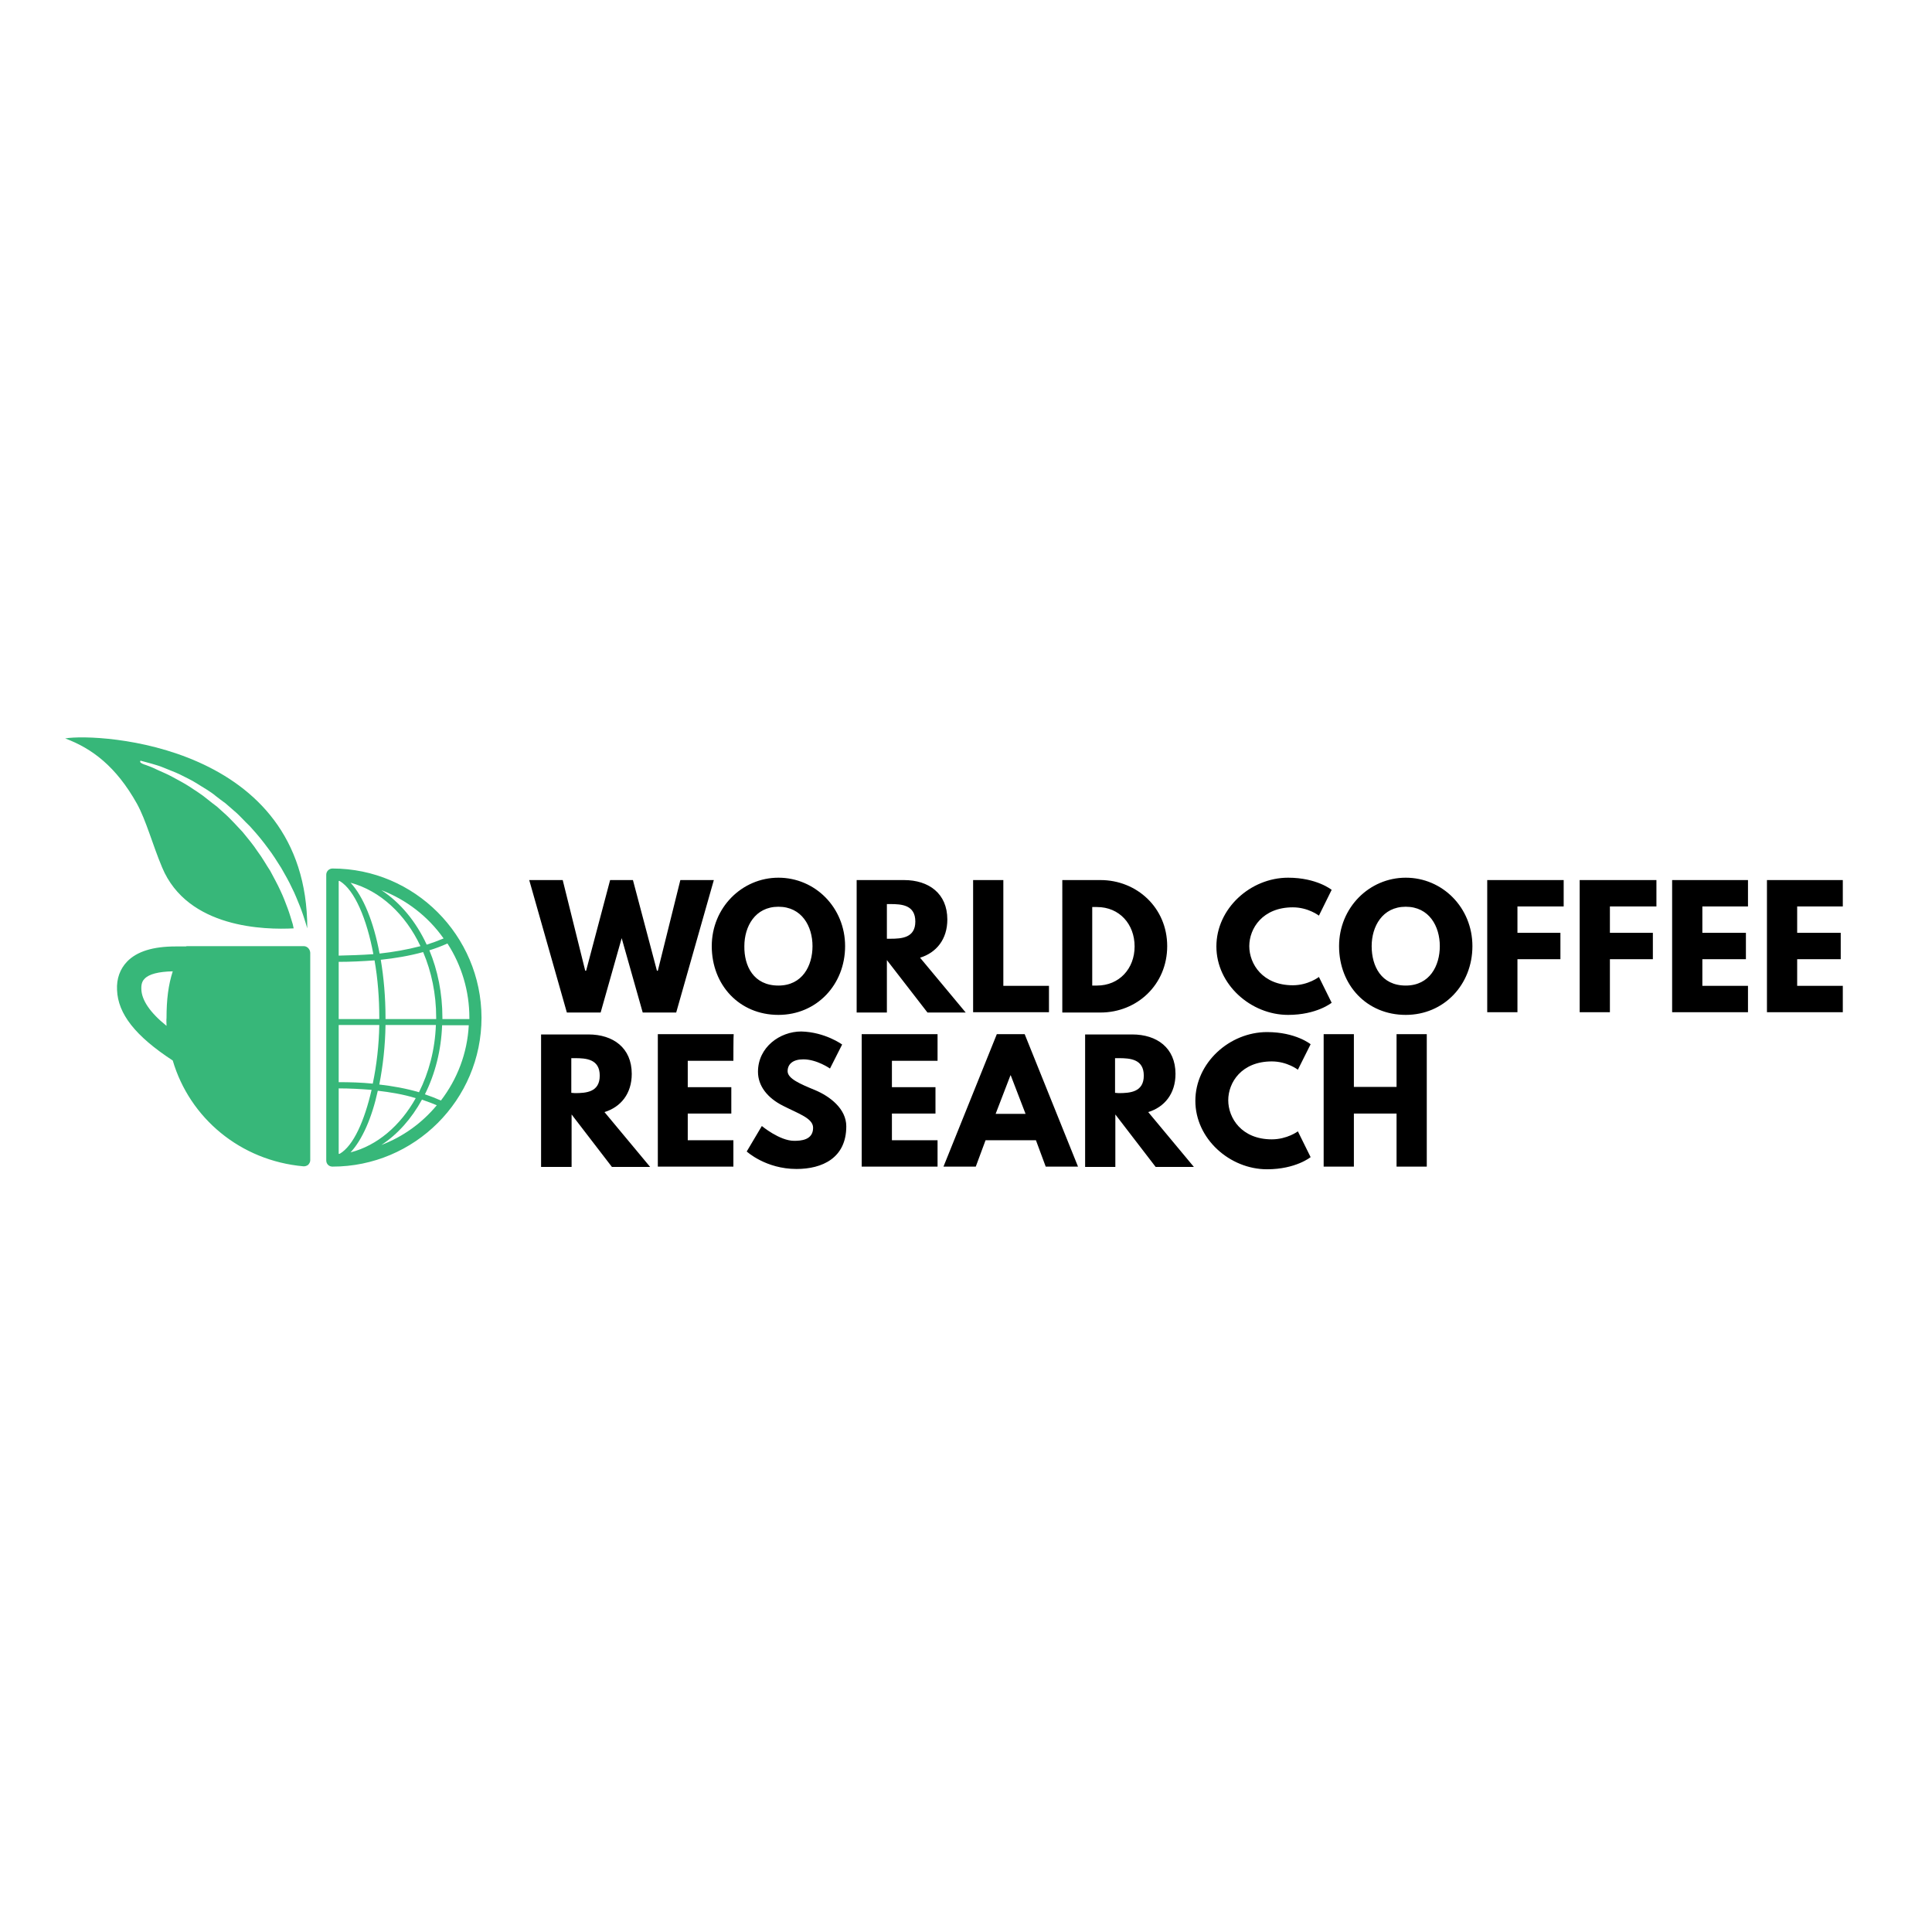 <?xml version="1.0" encoding="utf-8"?>
<!-- Generator: Adobe Illustrator 19.0.0, SVG Export Plug-In . SVG Version: 6.00 Build 0)  -->
<svg version="1.1" id="layer" xmlns="http://www.w3.org/2000/svg" xmlns:xlink="http://www.w3.org/1999/xlink" x="0px" y="0px"
	 viewBox="-153 -46 652 652" style="enable-background:new -153 -46 652 652;" xml:space="preserve">
<style type="text/css">
	.st0{fill:#37B779;}
</style>
<path d="M56.8,270.6l-7.1,25.1H38.3L25.6,251h11.3l7.6,30.6h0.3l8.1-30.6h7.7l8.1,30.6H69l7.6-30.6h11.3l-12.7,44.7H63.9L56.8,270.6
	L56.8,270.6z M109.7,250.2c12.4,0,22.5,10.1,22.5,23.1c0,13-9.6,23.2-22.5,23.2c-13.2,0-22.5-10.1-22.5-23.2
	C87.2,260.3,97.4,250.2,109.7,250.2L109.7,250.2z M109.7,286.6c8.1,0,11.5-6.7,11.5-13.3c0-6.7-3.6-13.3-11.5-13.3
	c-7.9,0-11.5,6.7-11.5,13.3C98.1,280,101.3,286.6,109.7,286.6z M152.1,251c8.3,0,14.6,4.5,14.6,13.3c0,6.7-3.7,11.2-9.2,12.9
	l15.4,18.5h-12.9L146.3,278v17.7h-10.2V251H152.1L152.1,251z M147.5,270.8c3.8,0,8.4-0.3,8.4-5.8c0-5.6-4.6-5.9-8.4-5.9h-1.2v11.7
	L147.5,270.8L147.5,270.8z M185.6,286.7H201v8.9h-25.6V251h10.2V286.7z M218.4,251c12.2,0,22.5,9.3,22.5,22.3
	c0,13-10.2,22.4-22.5,22.4h-12.9V251H218.4z M217.2,286.6c7.5,0,12.7-5.7,12.7-13.2c0-7.5-5.1-13.3-12.7-13.3h-1.6v26.5H217.2
	L217.2,286.6z M292.1,283.7l4.3,8.7c0,0-5,4.1-14.7,4.1c-12.6,0-24.2-10.3-24.2-23.1c0-12.8,11.5-23.2,24.2-23.2
	c9.7,0,14.7,4.1,14.7,4.1l-4.3,8.7c0,0-3.6-2.8-8.8-2.8c-10.2,0-14.7,7.1-14.7,13.1c0,6,4.5,13.2,14.7,13.2
	C288.5,286.5,292.1,283.7,292.1,283.7L292.1,283.7z M321.4,250.2c12.4,0,22.5,10.1,22.5,23.1c0,13-9.6,23.2-22.5,23.2
	c-13.2,0-22.5-10.1-22.5-23.2C298.9,260.3,309.1,250.2,321.4,250.2L321.4,250.2z M321.4,286.6c8.1,0,11.5-6.7,11.5-13.3
	c0-6.7-3.6-13.3-11.5-13.3c-7.9,0-11.5,6.7-11.5,13.3C309.9,280,313.1,286.6,321.4,286.6z M374.7,259.9h-15.6v8.9h14.5v8.9h-14.5
	v17.9h-10.2V251h25.8L374.7,259.9C374.7,259.9,374.7,259.9,374.7,259.9z M406,259.9h-15.7v8.9h14.5v8.9h-14.5v17.9h-10.2V251H406
	L406,259.9L406,259.9L406,259.9z M436.9,259.9h-15.4v8.9h14.7v8.9h-14.7v9h15.4v8.9h-25.6V251h25.6
	C436.9,251,436.9,259.9,436.9,259.9z M468.9,259.9h-15.4v8.9h14.7v8.9h-14.7v9h15.4v8.9h-25.6V251h25.6
	C468.9,251,468.9,259.9,468.9,259.9z M45.6,303.1c8.3,0,14.6,4.5,14.6,13.3c0,6.7-3.7,11.2-9.2,12.9l15.4,18.5H53.5l-13.6-17.7v17.7
	H29.6v-44.7C29.6,303.1,45.6,303.1,45.6,303.1z M41,322.9c3.8,0,8.4-0.3,8.4-5.9c0-5.6-4.6-5.9-8.4-5.9h-1.2v11.7L41,322.9L41,322.9
	L41,322.9z M94.5,312H79.1v8.9h14.7v8.9H79.1v9h15.4v8.9H69v-44.7h25.6C94.5,303.1,94.5,312,94.5,312z M131.2,306.5l-4.1,8.1
	c0,0-4.4-3.1-9-3.1c-3.5,0-5.3,1.6-5.3,4c0,2.5,4.2,4.3,9.3,6.4c5,2.1,10.5,6.3,10.5,12.2c0,10.7-8.1,14.4-16.8,14.4
	c-10.4,0-16.8-5.9-16.8-5.9l5.1-8.6c0,0,6,5,10.9,5c2.2,0,6.4-0.2,6.4-4.4c0-3.2-4.8-4.7-10.1-7.4c-5.4-2.7-8.5-6.8-8.5-11.5
	c0-8.3,7.4-13.6,14.6-13.6C125.5,302.3,131.2,306.5,131.2,306.5L131.2,306.5z M163.4,312H148v8.9h14.7v8.9H148v9h15.4v8.9h-25.6
	v-44.7h25.6L163.4,312L163.4,312z M210.8,347.7h-10.9l-3.3-8.9h-17l-3.3,8.9h-10.9l18-44.7h9.4L210.8,347.7L210.8,347.7z
	 M188.1,316.9H188l-5,13h10.1L188.1,316.9L188.1,316.9z M229.1,303.1c8.3,0,14.6,4.5,14.6,13.3c0,6.7-3.7,11.2-9.2,12.9l15.4,18.5
	h-12.9l-13.6-17.7v17.7h-10.2v-44.7H229.1z M224.5,322.9c3.8,0,8.5-0.3,8.5-5.9c0-5.6-4.6-5.9-8.5-5.9h-1.2v11.7L224.5,322.9
	C224.5,322.9,224.5,322.9,224.5,322.9z M285,335.8l4.3,8.7c0,0-5,4.1-14.7,4.1c-12.6,0-24.2-10.3-24.2-23.1
	c0-12.8,11.5-23.2,24.2-23.2c9.7,0,14.7,4.1,14.7,4.1L285,315c0,0-3.6-2.8-8.8-2.8c-10.2,0-14.7,7.1-14.7,13.1
	c0,6,4.5,13.2,14.7,13.2C281.4,338.5,285,335.8,285,335.8z M303.9,347.7h-10.2v-44.7h10.2v17.8h14.4v-17.8h10.2v44.7h-10.2v-17.9
	h-14.4L303.9,347.7L303.9,347.7z"/>
<g>
	<path class="st0" d="M-40.8,247.1c-1.1,0-2.1,0.9-2.1,2.1v96.4c0,1.2,0.9,2.1,2.1,2.1c27.7,0,50.3-22.5,50.3-50.3
		C9.4,269.7-13.1,247.1-40.8,247.1z M-3.3,270.7c-1.9,0.8-3.8,1.5-5.7,2.1c-3.6-7.8-8.9-14.2-15.3-18.4
		C-15.9,257.6-8.5,263.3-3.3,270.7z M-22.9,297.9v-0.5c0-6.9-0.6-13.6-1.6-19.5c4.7-0.5,9.6-1.3,14.3-2.6c2.8,6.6,4.4,14.1,4.4,22.1
		v0.5H-22.9z M-5.9,299.9c-0.3,8.4-2.4,16.1-5.7,22.7c-4.4-1.3-9-2.1-13.4-2.6c1.2-6.1,2-12.9,2.1-20.1L-5.9,299.9z M-11.1,273.3
		c-4.6,1.2-9.2,2-13.8,2.5c-2-10.7-5.5-19.3-9.8-23.9C-24.7,254.6-16.2,262.5-11.1,273.3z M-38.7,251.3c0.1,0,0.2,0,0.3,0
		c5.1,3,9.2,12.9,11.4,24.7c-4,0.3-7.9,0.4-11.7,0.5V251.3z M-38.7,278.6c3.9,0,8-0.2,12.1-0.5c1.1,6.2,1.6,12.9,1.6,19.3v0.5h-13.7
		V278.6z M-25,299.9c-0.1,6.7-0.9,13.6-2.2,19.8c-3.9-0.4-7.8-0.5-11.5-0.5v-19.3H-25z M-38.4,343.4c-0.1,0-0.2,0-0.3,0v-22.1
		c3.6,0,7.3,0.2,11.1,0.5C-30,332.2-33.7,340.7-38.4,343.4L-38.4,343.4z M-25.5,322.1c4.3,0.5,8.6,1.2,12.8,2.5
		c-5.2,9.3-13,16-22,18.3C-30.8,338.7-27.5,331.3-25.5,322.1z M-24.3,340.4c5.5-3.6,10.2-8.9,13.7-15.3c1.7,0.6,3.4,1.2,5,1.9
		C-10.5,332.9-16.9,337.6-24.3,340.4z M-4.2,325.4c-1.8-0.8-3.6-1.5-5.4-2.1c3.4-6.8,5.5-14.8,5.8-23.3h9
		C4.7,309.5,1.3,318.2-4.2,325.4z M-3.7,297.9v-0.5c0-8.2-1.6-16-4.4-22.7c2-0.6,4.1-1.4,6.1-2.3c4.8,7.4,7.4,16.1,7.4,25
		c0,0.1,0,0.3,0,0.5C5.3,297.9-3.7,297.9-3.7,297.9z M-50.5,273.3h-39.2c-0.2,0-0.4,0-0.6,0.1h-3.4c-7.7,0-13.1,1.7-16.4,5.1
		c-2.4,2.5-3.6,5.8-3.4,9.6c0.3,8,6.1,15.5,18.8,23.8c5.7,19.4,22.8,33.8,44.1,35.7h0.2c0.5,0,1-0.2,1.4-0.5c0.4-0.4,0.7-1,0.7-1.5
		v-70.1C-48.4,274.2-49.4,273.3-50.5,273.3L-50.5,273.3z M-96.8,300.2c-5.6-4.5-8.4-8.7-8.5-12.4c-0.1-2.1,0.6-3,1.1-3.5
		c1.5-1.6,4.8-2.4,9.5-2.5c-1.5,4.6-2.1,9.6-2.1,15.7C-96.9,298.4-96.8,299.3-96.8,300.2z M-49.3,267.3
		C-49.3,267.3-49.3,267.2-49.3,267.3c-0.2-0.6-0.4-1.3-0.6-2c-0.5-1.6-1.1-3.5-1.9-5.5c-0.8-1.9-1.6-4.1-2.7-6.2
		c-1-2.2-2.3-4.4-3.6-6.7c-1.4-2.2-2.8-4.5-4.5-6.7c-1.6-2.2-3.4-4.4-5.3-6.5c-0.9-1.1-2-2-2.9-3c-1-1-1.9-2-3-2.9
		c-1-0.9-2.1-1.8-3.1-2.7c-1.1-0.8-2.2-1.6-3.2-2.4c-2-1.7-4.3-2.9-6.3-4.2c-2-1.3-4.1-2.2-6-3.2c-1.9-0.9-3.7-1.5-5.3-2.2
		c-1.6-0.7-3-1-4.2-1.4c-1.2-0.3-2.5-0.7-3.7-1l-0.1,0.3c0,0-0.3,0.5,2,1.2c1.1,0.4,2.2,0.8,3.8,1.6c1.5,0.7,3.3,1.4,5.1,2.4
		c1.8,1,3.8,2,5.8,3.3c1.9,1.3,4.1,2.6,6.1,4.3c1,0.8,2,1.6,3.1,2.4c1,0.9,2,1.8,3,2.7c1,0.9,1.9,1.9,2.9,2.9c0.9,1,1.9,2,2.8,3
		c1.7,2.1,3.5,4.2,5,6.5c1.6,2.1,2.9,4.5,4.3,6.6c1.2,2.3,2.4,4.4,3.4,6.6c1,2.1,1.8,4.2,2.5,6.1c0.7,1.9,1.2,3.7,1.7,5.3
		c0.1,0.5,0.2,1,0.3,1.4c-9.5,0.5-35.8,0.1-44.4-20.6c-3.2-7.6-5.4-15.9-8.5-21.5c-7-12.5-15.1-18.6-24.2-22
		C-119.9,201.3-49.3,205.1-49.3,267.3L-49.3,267.3z"/>
</g>
</svg>
